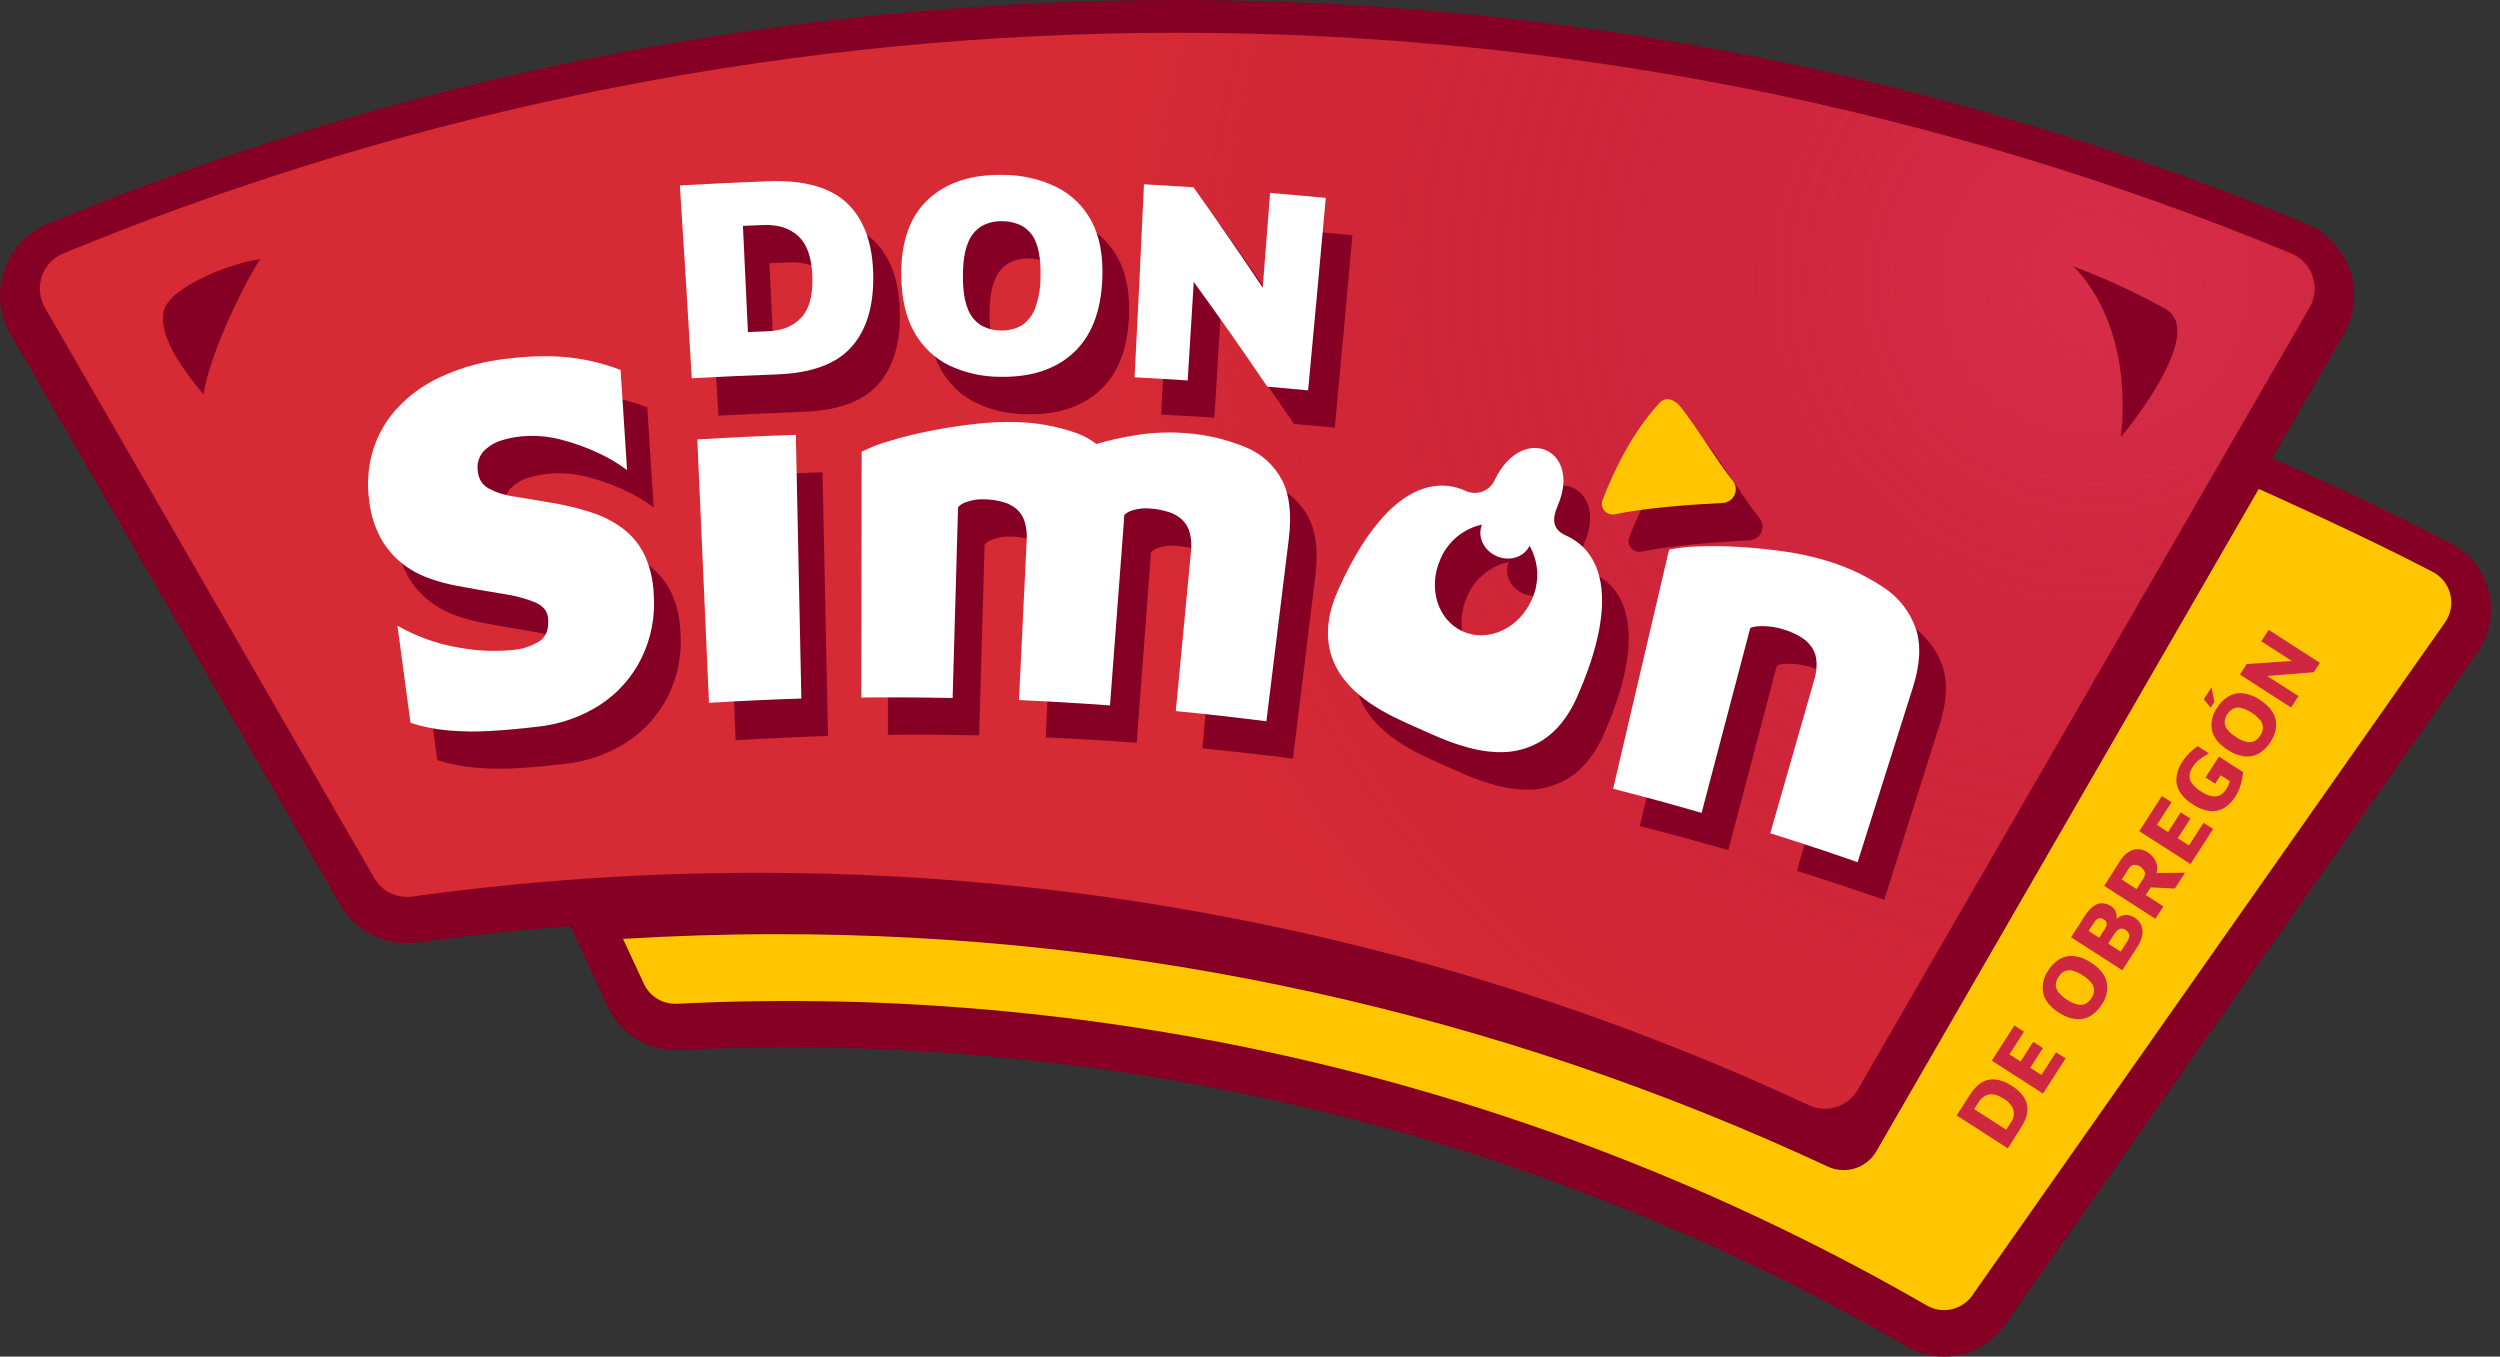 <svg xmlns="http://www.w3.org/2000/svg" width="258" height="140" viewBox="0 0 258 140" fill="none"><rect x="0" y="0" width="258" height="140" fill="#333333" stroke="none"/><path d="M256.843 61.072C256.583 60.014 256.102 59.023 255.43 58.165C254.758 57.308 253.911 56.603 252.945 56.099C246.946 52.963 240.746 50.013 234.461 47.303L241.871 34.472C242.439 33.486 242.791 32.389 242.902 31.256C243.013 30.123 242.88 28.979 242.514 27.901C242.147 26.823 241.555 25.836 240.776 25.005C239.997 24.174 239.05 23.519 237.998 23.084C219.845 15.565 201.004 9.831 181.741 5.961C141.954 -1.987 100.988 -1.987 61.201 5.961C41.937 9.83 23.096 15.565 4.943 23.084C3.891 23.519 2.943 24.174 2.164 25.004C1.385 25.835 0.792 26.822 0.426 27.901C0.059 28.979 -0.073 30.123 0.038 31.256C0.149 32.389 0.501 33.486 1.071 34.472L35.089 93.35C35.793 94.562 36.803 95.569 38.017 96.269C39.232 96.969 40.609 97.337 42.011 97.338C42.382 97.338 42.753 97.313 43.121 97.263C48.261 96.548 53.545 95.986 58.863 95.585L62.748 103.952C63.366 105.271 64.347 106.386 65.575 107.168C66.804 107.95 68.23 108.367 69.686 108.368C69.81 108.368 69.941 108.368 70.065 108.368C73.81 108.182 77.615 108.089 81.379 108.089C88.198 108.089 95.123 108.4 101.967 109.006C118.896 110.502 135.607 113.861 151.8 119.02C167.483 124.031 182.578 130.721 196.824 138.974C197.98 139.646 199.292 140 200.629 140C201.857 139.999 203.067 139.703 204.156 139.136C205.246 138.569 206.183 137.748 206.889 136.743L255.686 67.276C256.31 66.384 256.736 65.369 256.935 64.299C257.135 63.229 257.103 62.129 256.843 61.072Z" fill="#860025"></path><path d="M251.055 59.017C243.633 55.142 234.19 50.952 233.103 50.458L193.648 118.796C193.163 119.641 192.38 120.274 191.452 120.57C190.524 120.865 189.518 120.803 188.634 120.394C154.636 104.542 117.57 96.354 80.058 96.408C74.774 96.408 69.509 96.579 64.296 96.893L66.45 101.537C66.751 102.18 67.237 102.719 67.846 103.084C68.456 103.449 69.16 103.623 69.869 103.585C114.969 101.37 159.752 112.186 198.87 134.741C199.638 135.178 200.541 135.313 201.403 135.119C202.266 134.926 203.024 134.417 203.532 133.694L252.33 64.227C252.62 63.811 252.819 63.337 252.913 62.839C253.006 62.34 252.992 61.827 252.872 61.334C252.751 60.84 252.527 60.379 252.213 59.979C251.9 59.58 251.505 59.252 251.055 59.017Z" fill="#FFC600"></path><path d="M238.334 31.731L191.712 112.465C191.227 113.31 190.443 113.942 189.515 114.238C188.587 114.533 187.582 114.471 186.698 114.063C152.703 98.213 115.642 90.025 78.134 90.077C66.233 90.073 54.346 90.891 42.558 92.523C41.787 92.633 41.001 92.51 40.3 92.17C39.6 91.83 39.017 91.288 38.626 90.615L4.629 31.731C4.351 31.248 4.18 30.71 4.126 30.155C4.072 29.6 4.138 29.04 4.318 28.512C4.498 27.985 4.789 27.501 5.17 27.095C5.552 26.688 6.016 26.368 6.532 26.155C80.158 -4.211 162.808 -4.211 236.435 26.155C236.95 26.368 237.414 26.688 237.796 27.095C238.178 27.501 238.468 27.985 238.648 28.513C238.828 29.041 238.893 29.601 238.838 30.156C238.784 30.711 238.612 31.248 238.334 31.731Z" fill="#D62A34"></path><path d="M238.334 31.731L191.712 112.465C191.227 113.31 190.443 113.942 189.515 114.238C188.587 114.533 187.582 114.471 186.698 114.063C152.703 98.213 115.642 90.025 78.134 90.077C66.233 90.073 54.346 90.891 42.558 92.523C41.787 92.633 41.001 92.51 40.3 92.17C39.6 91.83 39.017 91.288 38.626 90.615L4.629 31.731C4.351 31.248 4.18 30.71 4.126 30.155C4.072 29.6 4.138 29.04 4.318 28.512C4.498 27.985 4.789 27.501 5.17 27.095C5.552 26.688 6.016 26.368 6.532 26.155C80.158 -4.211 162.808 -4.211 236.435 26.155C236.95 26.368 237.414 26.688 237.796 27.095C238.178 27.501 238.468 27.985 238.648 28.513C238.828 29.041 238.893 29.601 238.838 30.156C238.784 30.711 238.612 31.248 238.334 31.731Z" fill="url(#paint0_radial_1739_49)"></path><path d="M82.908 42.498C86.423 42.37 88.963 41.472 90.551 39.747C92.139 38.022 92.922 35.545 92.87 32.287C92.817 29.03 91.937 26.543 90.225 24.881C88.512 23.218 85.789 22.428 82.103 22.562C79.038 22.678 75.976 22.824 72.915 23C73.344 29.631 73.753 36.261 74.143 42.892C77.062 42.739 79.984 42.607 82.908 42.498ZM81.519 27.081C83.051 27.025 84.266 27.417 85.155 28.259C86.044 29.101 86.516 30.488 86.576 32.421C86.635 34.354 86.265 35.731 85.438 36.626C84.611 37.521 83.477 37.988 81.982 38.047L79.924 38.131C79.758 34.475 79.586 30.821 79.408 27.168L81.519 27.081Z" fill="#860025"></path><path d="M100.705 41.572C102.347 42.346 104.14 42.747 105.955 42.746C109.119 42.805 111.615 42.01 113.486 40.313C115.357 38.616 116.376 36.064 116.513 32.639C116.606 30.23 116.24 28.244 115.394 26.68C114.584 25.153 113.314 23.919 111.764 23.153C110.048 22.333 108.17 21.909 106.269 21.909C102.968 21.847 100.363 22.718 98.498 24.48C96.633 26.242 95.729 28.847 95.763 32.272C95.788 34.665 96.239 36.627 97.115 38.159C97.936 39.636 99.188 40.827 100.705 41.572ZM102.129 32.315C102.129 30.865 102.305 29.725 102.657 28.896C102.923 28.174 103.426 27.564 104.084 27.165C104.736 26.815 105.47 26.646 106.21 26.677C106.946 26.68 107.669 26.87 108.311 27.23C108.96 27.639 109.448 28.259 109.691 28.987C110.002 29.81 110.157 30.945 110.123 32.378C110.137 33.531 109.937 34.676 109.532 35.756C109.259 36.474 108.756 37.081 108.103 37.484C107.467 37.829 106.749 37.995 106.026 37.963C105.303 37.968 104.592 37.78 103.966 37.419C103.33 37.007 102.849 36.396 102.598 35.681C102.281 34.87 102.116 33.758 102.129 32.315Z" fill="#860025"></path><path d="M125.949 32.946C128.548 36.525 131.076 40.126 133.533 43.75C134.938 43.87 136.344 43.999 137.751 44.136C138.373 37.52 138.979 30.899 139.569 24.275C137.657 24.092 135.743 23.921 133.829 23.762C133.582 27.023 133.328 30.283 133.067 33.54C130.744 30.065 128.361 26.611 125.918 23.177C124.215 23.066 122.512 22.962 120.809 22.867C120.506 29.51 120.184 36.15 119.842 42.787C121.67 42.882 123.496 42.986 125.322 43.098C125.537 39.724 125.746 36.34 125.949 32.946Z" fill="#860025"></path><path d="M70.217 65.206C70.174 63.811 69.858 62.438 69.285 61.165C68.769 60.089 68.007 59.149 67.059 58.424C66.042 57.666 64.902 57.087 63.69 56.711C62.26 56.258 60.797 55.915 59.314 55.685L55.724 55.086C54.823 54.966 53.952 54.685 53.151 54.256C52.84 54.075 52.578 53.821 52.389 53.515C52.2 53.209 52.09 52.861 52.069 52.503C52.005 52.133 52.026 51.753 52.13 51.393C52.234 51.032 52.418 50.7 52.669 50.42C53.215 49.867 53.898 49.469 54.649 49.267C55.474 49.019 56.327 48.88 57.188 48.854C58.391 48.805 59.594 48.942 60.756 49.258C62.009 49.584 63.23 50.022 64.405 50.566C65.487 51.055 66.513 51.661 67.463 52.372C67.242 48.928 67.02 45.483 66.798 42.038C65.644 41.594 64.455 41.249 63.243 41.006C62.013 40.768 60.765 40.637 59.513 40.614C58.059 40.594 56.605 40.675 55.161 40.856C52.763 41.098 50.421 41.735 48.23 42.74C46.457 43.546 44.87 44.71 43.568 46.159C42.448 47.435 41.63 48.946 41.175 50.582C40.731 52.2 40.625 53.893 40.864 55.555C41.016 56.904 41.425 58.212 42.067 59.409C42.606 60.376 43.325 61.231 44.184 61.93C44.997 62.582 45.91 63.1 46.888 63.462C47.855 63.824 48.853 64.1 49.868 64.289C51.659 64.62 53.252 64.899 54.649 65.125C55.794 65.282 56.916 65.577 57.99 66.004C58.817 66.365 59.261 66.912 59.326 67.633C59.426 68.756 59.132 69.549 58.444 70.011C57.621 70.521 56.691 70.831 55.727 70.915C53.867 71.097 51.99 71.018 50.151 70.679C47.91 70.308 45.752 69.541 43.779 68.413C44.229 71.757 44.679 75.101 45.128 78.443C46.378 78.839 47.667 79.098 48.973 79.214C50.406 79.341 51.845 79.364 53.281 79.282C54.81 79.198 56.445 79.052 58.201 78.841C60.526 78.608 62.762 77.828 64.728 76.566C66.536 75.379 67.996 73.735 68.962 71.801C69.962 69.754 70.396 67.477 70.217 65.206Z" fill="#860025"></path><path d="M75.921 76.392C79.097 76.197 82.275 76.05 85.454 75.95C85.265 66.881 85.074 57.81 84.882 48.739C81.494 48.844 78.105 49.002 74.715 49.211C75.117 58.272 75.519 67.332 75.921 76.392Z" fill="#860025"></path><path d="M102.567 55.63C103.141 55.429 103.749 55.342 104.357 55.375C105.011 55.386 105.661 55.481 106.29 55.658C106.803 55.797 107.278 56.047 107.683 56.391C108.069 56.741 108.351 57.19 108.497 57.69C108.681 58.303 108.752 58.945 108.705 59.583C108.442 65.091 108.177 70.597 107.91 76.103C111.047 76.24 114.179 76.423 117.306 76.653L118.732 57.768C118.751 57.504 118.763 57.249 118.773 56.997C119.031 56.746 119.354 56.571 119.705 56.494C120.288 56.326 120.898 56.273 121.502 56.338C122.156 56.383 122.801 56.511 123.423 56.721C123.928 56.888 124.39 57.164 124.778 57.529C125.143 57.898 125.403 58.358 125.53 58.862C125.682 59.484 125.722 60.128 125.648 60.764C125.126 66.253 124.603 71.744 124.078 77.237C127.199 77.542 130.316 77.893 133.431 78.291C134.202 72.023 134.971 65.756 135.74 59.49C136.051 56.963 135.83 54.943 135.059 53.435C134.262 51.903 132.952 50.699 131.358 50.035C129.374 49.207 127.27 48.707 125.126 48.552C123.262 48.406 121.387 48.499 119.547 48.829C118.314 49.035 117.095 49.319 115.898 49.678C115.282 49.212 114.602 48.836 113.881 48.562C111.857 47.842 109.731 47.455 107.583 47.415C106.159 47.374 104.734 47.438 103.319 47.608C101.742 47.788 100.179 48.032 98.629 48.341C97.22 48.617 95.827 48.966 94.455 49.385C93.493 49.664 92.557 50.026 91.657 50.467L91.629 75.839C94.773 75.808 97.913 75.824 101.05 75.888L101.61 56.195C101.865 55.916 102.199 55.719 102.567 55.63Z" fill="#860025"></path><path d="M200.455 68.702C199.843 66.98 198.686 65.504 197.16 64.497C195.315 63.262 193.291 62.319 191.158 61.7C189.786 61.295 188.386 60.994 186.968 60.798C185.398 60.566 183.824 60.401 182.247 60.304C180.821 60.209 179.39 60.189 177.961 60.245C176.97 60.269 175.983 60.38 175.011 60.578C173.084 68.806 171.157 77.031 169.23 85.253C172.282 86.03 175.326 86.859 178.362 87.74L183.369 68.721C183.522 68.575 183.947 68.5 184.65 68.497C185.349 68.499 186.045 68.603 186.714 68.808C187.349 68.989 187.959 69.249 188.529 69.582C188.996 69.854 189.4 70.222 189.716 70.66C190.008 71.097 190.179 71.603 190.213 72.127C190.253 72.768 190.175 73.411 189.983 74.023L185.442 89.875C188.461 90.824 191.466 91.82 194.456 92.862C196.356 86.853 198.254 80.852 200.15 74.859C200.933 72.423 201.03 70.378 200.455 68.702Z" fill="#860025"></path><path d="M168.077 65.346C167.919 61.507 165.973 59.847 164.369 59.129C163.045 58.539 162.846 57.556 163.514 56.021C166.001 50.252 159.937 47.499 157.046 53.311C156.932 53.599 156.758 53.861 156.538 54.08C156.317 54.298 156.053 54.469 155.763 54.581C155.474 54.692 155.164 54.743 154.853 54.729C154.543 54.716 154.239 54.638 153.96 54.501C153.218 54.167 152.415 53.99 151.601 53.982C149.627 53.967 147.675 54.946 145.795 56.891C144.017 58.731 142.345 61.401 140.822 64.83C139.659 67.437 139.485 69.831 140.303 71.95C141.785 75.789 146.171 77.722 148.791 78.875L149.254 79.08L149.714 79.289C151.644 80.156 154.56 81.464 157.485 81.489C159.06 81.529 160.612 81.102 161.945 80.261C163.412 79.329 164.609 77.822 165.501 75.817C167.319 71.677 168.192 68.165 168.077 65.346ZM160.82 65.771C159.502 68.727 156.325 70.188 153.724 69.029C151.122 67.869 150.084 64.534 151.402 61.569C151.78 60.674 152.367 59.882 153.115 59.261C153.862 58.64 154.748 58.208 155.697 58.001C155.188 59.204 155.847 60.652 157.186 61.249C158.526 61.846 160.043 61.367 160.605 60.186C161.086 61.032 161.356 61.98 161.394 62.953C161.431 63.925 161.234 64.891 160.82 65.771Z" fill="#860025"></path><path d="M174.02 45.438C174.589 44.816 175.49 44.941 176.283 45.957C177.75 47.822 180.112 51.66 181.567 53.46C181.731 53.662 181.837 53.905 181.872 54.163C181.906 54.421 181.869 54.684 181.763 54.922C181.657 55.16 181.488 55.364 181.273 55.511C181.058 55.659 180.807 55.744 180.547 55.757C176.957 55.95 172.556 56.273 169.383 56.935C169.19 56.971 168.991 56.956 168.806 56.891C168.621 56.825 168.457 56.711 168.331 56.561C168.204 56.411 168.12 56.231 168.086 56.037C168.053 55.844 168.071 55.645 168.139 55.462C169.476 51.934 171.54 48.083 174.02 45.438Z" fill="#860025"></path><path d="M80.157 38.637C83.669 38.51 86.209 37.611 87.797 35.886C89.385 34.161 90.169 31.684 90.119 28.427C90.069 25.17 89.186 22.683 87.471 21.02C85.755 19.357 83.035 18.568 79.349 18.701C76.284 18.818 73.222 18.964 70.162 19.14C70.593 25.77 71.002 32.401 71.389 39.032C74.309 38.879 77.231 38.747 80.157 38.637ZM78.784 23.224C80.313 23.165 81.528 23.556 82.417 24.399C83.306 25.241 83.778 26.627 83.837 28.561C83.896 30.494 83.526 31.871 82.7 32.766C81.873 33.661 80.739 34.127 79.247 34.186L77.186 34.27C77.02 30.615 76.848 26.961 76.67 23.308C77.357 23.28 78.062 23.249 78.784 23.224Z" fill="white"></path><path d="M97.951 37.711C99.593 38.485 101.386 38.887 103.201 38.886C106.365 38.945 108.864 38.149 110.732 36.452C112.6 34.755 113.623 32.203 113.759 28.778C113.857 26.371 113.484 24.384 112.64 22.82C111.83 21.293 110.56 20.058 109.01 19.292C107.295 18.471 105.417 18.046 103.515 18.049C100.214 17.984 97.609 18.854 95.745 20.616C93.88 22.379 92.975 24.983 93.009 28.412C93.034 30.801 93.485 32.762 94.361 34.295C95.182 35.773 96.434 36.965 97.951 37.711ZM99.375 28.455C99.375 27.005 99.551 25.87 99.903 25.052C100.17 24.331 100.673 23.721 101.33 23.32C101.982 22.97 102.716 22.801 103.456 22.832C104.195 22.828 104.922 23.013 105.569 23.37C106.219 23.778 106.706 24.399 106.949 25.126C107.26 25.95 107.416 27.084 107.381 28.517C107.397 29.671 107.197 30.816 106.791 31.896C106.518 32.613 106.016 33.22 105.364 33.624C104.727 33.969 104.008 34.134 103.285 34.103C102.563 34.107 101.853 33.92 101.227 33.559C100.59 33.148 100.108 32.536 99.857 31.821C99.53 31.01 99.365 29.888 99.375 28.455Z" fill="white"></path><path d="M123.196 29.095C125.794 32.672 128.322 36.273 130.779 39.899C132.184 40.022 133.59 40.15 134.997 40.285C135.619 33.668 136.226 27.048 136.819 20.424C134.904 20.241 132.989 20.07 131.075 19.911C130.83 23.172 130.576 26.432 130.313 29.689C127.993 26.214 125.61 22.76 123.165 19.326C121.461 19.215 119.758 19.111 118.055 19.016C117.756 25.659 117.434 32.299 117.088 38.936C118.916 39.033 120.742 39.142 122.568 39.262C122.783 35.872 122.993 32.483 123.196 29.095Z" fill="white"></path><path d="M67.463 61.345C67.421 59.95 67.104 58.578 66.531 57.305C66.016 56.228 65.253 55.289 64.306 54.563C63.288 53.806 62.148 53.227 60.936 52.851C59.506 52.399 58.043 52.056 56.56 51.825L52.97 51.225C52.069 51.106 51.198 50.825 50.397 50.395C50.086 50.215 49.824 49.961 49.635 49.655C49.447 49.349 49.337 49.001 49.315 48.642C49.251 48.273 49.272 47.893 49.376 47.532C49.48 47.172 49.664 46.839 49.915 46.56C50.461 46.007 51.144 45.609 51.895 45.407C52.72 45.16 53.574 45.022 54.434 44.993C55.638 44.945 56.843 45.081 58.005 45.398C59.257 45.725 60.477 46.163 61.651 46.706C62.734 47.196 63.761 47.801 64.713 48.512C64.489 45.068 64.266 41.623 64.045 38.177C62.893 37.739 61.706 37.397 60.498 37.155C59.269 36.917 58.021 36.786 56.768 36.763C55.314 36.743 53.86 36.825 52.417 37.006C50.019 37.249 47.677 37.885 45.486 38.889C43.713 39.695 42.125 40.859 40.824 42.308C39.697 43.585 38.873 45.1 38.415 46.74C37.969 48.359 37.864 50.052 38.104 51.713C38.255 53.063 38.663 54.371 39.304 55.567C39.844 56.534 40.562 57.389 41.42 58.088C42.234 58.741 43.149 59.259 44.128 59.62C45.094 59.983 46.09 60.259 47.105 60.447C48.895 60.781 50.49 61.059 51.889 61.283C53.033 61.441 54.154 61.736 55.227 62.163C56.053 62.523 56.498 63.071 56.563 63.791C56.663 64.915 56.368 65.707 55.681 66.169C54.858 66.679 53.928 66.989 52.964 67.074C51.103 67.256 49.227 67.176 47.388 66.838C45.146 66.467 42.989 65.7 41.016 64.572C41.468 67.916 41.918 71.259 42.365 74.602C43.615 74.997 44.904 75.257 46.21 75.376C47.643 75.501 49.082 75.523 50.518 75.441C52.047 75.357 53.682 75.211 55.438 74.999C57.758 74.765 59.989 73.985 61.95 72.724C63.758 71.539 65.218 69.894 66.183 67.96C67.195 65.91 67.638 63.625 67.463 61.345Z" fill="white"></path><path d="M73.167 72.532C76.348 72.337 79.525 72.19 82.7 72.09C82.513 63.021 82.323 53.95 82.131 44.878C78.741 44.984 75.351 45.142 71.961 45.351C72.365 54.406 72.767 63.466 73.167 72.532Z" fill="white"></path><path d="M99.813 51.785C100.387 51.584 100.996 51.497 101.603 51.53C102.257 51.541 102.907 51.636 103.537 51.813C104.049 51.952 104.524 52.203 104.929 52.546C105.313 52.894 105.594 53.34 105.743 53.836C105.927 54.449 105.999 55.09 105.955 55.729C105.687 61.236 105.422 66.743 105.159 72.249C108.292 72.385 111.423 72.57 114.552 72.802L115.978 53.914C115.997 53.65 116.01 53.395 116.019 53.143H116.034C116.293 52.893 116.616 52.718 116.967 52.639C117.551 52.472 118.162 52.419 118.766 52.484C119.419 52.53 120.064 52.659 120.684 52.866C121.19 53.032 121.653 53.308 122.039 53.674C122.405 54.043 122.665 54.504 122.792 55.008C122.945 55.63 122.985 56.274 122.91 56.91C122.387 62.399 121.864 67.89 121.34 73.383C124.463 73.688 127.58 74.039 130.692 74.437C131.463 68.167 132.233 61.9 133.002 55.636C133.313 53.109 133.092 51.088 132.321 49.581C131.524 48.049 130.214 46.845 128.619 46.181C126.636 45.353 124.531 44.852 122.387 44.698C120.524 44.552 118.649 44.645 116.808 44.975C115.576 45.182 114.357 45.465 113.159 45.823C112.544 45.357 111.865 44.982 111.142 44.711C109.119 43.988 106.993 43.6 104.845 43.56C103.421 43.52 101.996 43.584 100.581 43.753C99.006 43.934 97.443 44.178 95.891 44.487C94.483 44.762 93.091 45.111 91.719 45.531C90.757 45.809 89.821 46.171 88.922 46.613C88.91 55.071 88.899 63.528 88.891 71.984C92.034 71.953 95.175 71.97 98.312 72.034L98.871 52.341C99.125 52.068 99.452 51.875 99.813 51.785Z" fill="white"></path><path d="M197.701 64.839C197.089 63.117 195.933 61.641 194.406 60.637C192.56 59.403 190.536 58.46 188.404 57.839C187.033 57.429 185.632 57.123 184.215 56.922C182.646 56.697 181.07 56.538 179.487 56.447C178.06 56.353 176.63 56.333 175.201 56.388C174.21 56.411 173.223 56.523 172.251 56.72C170.324 64.947 168.398 73.174 166.473 81.402C169.526 82.179 172.569 83.008 175.605 83.889L180.619 64.839C180.771 64.693 181.197 64.618 181.902 64.615C182.601 64.617 183.295 64.722 183.963 64.926C184.598 65.106 185.208 65.367 185.778 65.7C186.245 65.972 186.65 66.34 186.965 66.778C187.257 67.215 187.429 67.721 187.463 68.245C187.502 68.886 187.424 69.528 187.233 70.141L182.692 85.993C185.711 86.94 188.715 87.935 191.705 88.98C193.603 82.971 195.501 76.97 197.399 70.977C198.17 68.569 198.276 66.517 197.701 64.839Z" fill="white"></path><path d="M165.323 61.485C165.168 57.647 163.219 55.987 161.615 55.269C160.291 54.679 160.092 53.696 160.764 52.161C163.25 46.392 157.183 43.639 154.293 49.451C154.177 49.739 154.003 50.001 153.782 50.219C153.561 50.437 153.297 50.607 153.007 50.718C152.717 50.83 152.407 50.88 152.096 50.865C151.786 50.851 151.482 50.772 151.203 50.635C150.462 50.301 149.66 50.124 148.847 50.116C146.873 50.1 144.918 51.079 143.038 53.025C141.263 54.865 139.588 57.535 138.065 60.963C136.906 63.571 136.729 65.964 137.546 68.084C139.029 71.923 143.414 73.856 146.034 75.012L146.497 75.214L146.957 75.422C148.888 76.29 151.803 77.598 154.728 77.623C156.303 77.663 157.855 77.236 159.188 76.395C160.655 75.463 161.852 73.955 162.744 71.954C164.568 67.826 165.438 64.305 165.323 61.485ZM158.066 61.908C156.748 64.864 153.572 66.325 150.97 65.165C148.368 64.006 147.33 60.671 148.648 57.706C149.026 56.81 149.613 56.019 150.361 55.398C151.108 54.777 151.994 54.345 152.944 54.138C152.434 55.341 153.093 56.789 154.432 57.386C155.772 57.983 157.292 57.507 157.851 56.323C158.332 57.169 158.602 58.117 158.64 59.089C158.677 60.061 158.48 61.028 158.066 61.908Z" fill="white"></path><path d="M171.266 41.578C171.835 40.956 172.736 41.08 173.529 42.097C174.996 43.962 177.358 47.8 178.813 49.603C178.977 49.804 179.083 50.048 179.118 50.306C179.152 50.564 179.115 50.827 179.009 51.065C178.904 51.303 178.734 51.507 178.519 51.654C178.305 51.801 178.053 51.886 177.793 51.9C174.203 52.089 169.802 52.413 166.629 53.078C166.436 53.114 166.236 53.099 166.051 53.033C165.866 52.968 165.701 52.854 165.575 52.703C165.448 52.553 165.364 52.372 165.331 52.178C165.297 51.984 165.316 51.785 165.386 51.601C166.722 48.074 168.786 44.226 171.266 41.578Z" fill="#FFC600"></path><path d="M218.886 45.102C218.886 45.102 227.869 34.419 223.511 31.899C220.431 30.185 217.227 28.705 213.925 27.47C213.925 27.47 220.167 32.766 218.886 45.102Z" fill="#860025"></path><path d="M20.988 40.698C19.107 38.42 16.366 34.848 16.869 32.203C17.373 29.558 24.155 27.044 26.84 26.748C25.445 28.875 21.796 36.005 20.988 40.698Z" fill="#860025"></path><path d="M207.206 118.51L201.922 115.11L203.289 112.987C203.867 112.088 204.515 111.57 205.232 111.433C205.949 111.296 206.745 111.503 207.619 112.054C208.485 112.614 209.003 113.248 209.173 113.957C209.347 114.668 209.145 115.47 208.567 116.369L207.206 118.51ZM207.041 116.589L207.482 115.899C207.626 115.711 207.728 115.495 207.782 115.265C207.835 115.034 207.839 114.795 207.793 114.563C207.612 114.058 207.25 113.639 206.777 113.388C206.194 113.015 205.694 112.867 205.275 112.943C205.046 112.998 204.83 113.1 204.642 113.243C204.454 113.386 204.298 113.566 204.184 113.773L203.731 114.463L207.041 116.589Z" fill="#D02741"></path><path d="M210.839 112.86L205.555 109.459L207.883 105.835L208.875 106.472L207.373 108.813L208.523 109.553L209.826 107.52L210.827 108.163L209.521 110.193L210.677 110.939L212.182 108.598L213.173 109.22L210.839 112.86Z" fill="#D02741"></path><path d="M216.887 103.691C216.594 104.169 216.191 104.57 215.713 104.863C215.263 105.122 214.743 105.231 214.227 105.173C213.597 105.096 212.995 104.865 212.474 104.502C211.57 103.92 211.032 103.253 210.858 102.5C210.779 102.093 210.785 101.674 210.875 101.269C210.966 100.865 211.139 100.483 211.383 100.148C211.676 99.667 212.08 99.264 212.561 98.973C213.008 98.716 213.525 98.607 214.037 98.662C214.667 98.743 215.267 98.976 215.787 99.339C216.699 99.924 217.241 100.591 217.413 101.341C217.492 101.748 217.486 102.166 217.396 102.571C217.305 102.975 217.132 103.357 216.887 103.691ZM215.831 103.013C215.992 102.778 216.087 102.505 216.107 102.221C216.108 101.938 216.013 101.664 215.837 101.444C215.587 101.129 215.282 100.862 214.936 100.657C214.605 100.427 214.235 100.259 213.845 100.16C213.572 100.094 213.286 100.125 213.033 100.247C212.784 100.383 212.575 100.584 212.43 100.828C212.269 101.061 212.175 101.332 212.157 101.615C212.156 101.895 212.25 102.168 212.424 102.389C212.679 102.705 212.988 102.974 213.338 103.181C213.667 103.41 214.036 103.577 214.426 103.672C214.695 103.738 214.98 103.71 215.231 103.591C215.479 103.456 215.686 103.256 215.831 103.013Z" fill="#D02741"></path><path d="M219.02 100.129L213.736 96.728L215.178 94.484C215.391 94.14 215.658 93.834 215.971 93.577C216.222 93.365 216.535 93.239 216.863 93.216C217.223 93.208 217.577 93.317 217.87 93.527C218.083 93.655 218.249 93.849 218.342 94.08C218.421 94.29 218.455 94.513 218.442 94.736C218.432 94.938 218.406 95.139 218.364 95.336L217.994 95.302C218.17 95.041 218.398 94.819 218.665 94.652C218.9 94.505 219.171 94.426 219.449 94.425C219.74 94.431 220.023 94.522 220.263 94.686C220.596 94.879 220.855 95.178 221 95.535C221.122 95.869 221.145 96.232 221.068 96.579C220.981 96.969 220.824 97.34 220.605 97.673L219.02 100.129ZM216.633 96.781L217.295 95.749C217.353 95.662 217.391 95.564 217.407 95.46C217.426 95.355 217.413 95.247 217.369 95.15C217.29 95.011 217.17 94.901 217.026 94.834C216.882 94.766 216.721 94.745 216.564 94.773C216.399 94.846 216.26 94.968 216.166 95.122L215.545 96.076L216.633 96.781ZM218.852 98.208L219.545 97.129C219.628 97.006 219.688 96.87 219.722 96.725C219.753 96.591 219.741 96.451 219.688 96.324C219.62 96.174 219.505 96.049 219.362 95.967C219.26 95.897 219.142 95.852 219.02 95.836C218.913 95.826 218.806 95.844 218.709 95.889C218.615 95.934 218.528 95.994 218.454 96.066C218.374 96.147 218.302 96.235 218.239 96.331L217.562 97.387L218.852 98.208Z" fill="#D02741"></path><path d="M222.432 94.817L217.148 91.42L218.802 88.84C219.097 88.32 219.564 87.918 220.123 87.706C220.394 87.632 220.678 87.622 220.953 87.676C221.229 87.73 221.488 87.846 221.711 88.016C221.947 88.169 222.15 88.368 222.308 88.601C222.47 88.838 222.576 89.109 222.619 89.393C222.659 89.7 222.612 90.011 222.482 90.291L221.997 90.093L225.497 90.065L224.446 91.7L221.289 91.541L222.14 91.28L221.441 92.368L223.265 93.54L222.432 94.817ZM220.49 91.755L221.183 90.677C221.32 90.488 221.379 90.253 221.348 90.021C221.263 89.789 221.106 89.59 220.901 89.452C220.695 89.315 220.451 89.246 220.204 89.257C220.096 89.28 219.994 89.326 219.906 89.392C219.817 89.458 219.744 89.542 219.691 89.639L218.961 90.77L220.49 91.755Z" fill="#D02741"></path><path d="M226.06 89.175L220.776 85.775L223.104 82.151L224.095 82.788L222.594 85.129L223.744 85.868L225.046 83.839L226.047 84.479L224.742 86.509L225.898 87.255L227.402 84.914L228.394 85.551L226.06 89.175Z" fill="#D02741"></path><path d="M230.706 82.189C230.415 82.665 230.021 83.069 229.553 83.373C229.115 83.641 228.601 83.759 228.089 83.709C227.443 83.623 226.826 83.382 226.293 83.006C225.734 82.68 225.264 82.222 224.922 81.673C224.662 81.225 224.553 80.705 224.611 80.19C224.682 79.634 224.882 79.101 225.196 78.636C225.406 78.308 225.651 78.004 225.926 77.728C226.194 77.46 226.485 77.215 226.796 76.998L227.962 77.747C227.629 77.936 227.307 78.143 226.998 78.369C226.725 78.574 226.49 78.827 226.305 79.115C226.125 79.376 226.009 79.677 225.966 79.991C225.938 80.289 226.02 80.586 226.196 80.827C226.448 81.167 226.765 81.453 227.129 81.67C227.474 81.913 227.865 82.083 228.279 82.17C228.572 82.226 228.876 82.181 229.14 82.043C229.395 81.89 229.609 81.677 229.761 81.421C229.848 81.287 229.924 81.147 229.988 81.001C230.046 80.877 230.085 80.745 230.103 80.61L229.171 80.007L228.608 80.88L227.611 80.237L228.997 78.08L231.483 79.68C231.453 80.12 231.372 80.555 231.244 80.977C231.121 81.403 230.94 81.811 230.706 82.189Z" fill="#D02741"></path><path d="M228.142 73.032L227.437 72.162L228.229 70.918L228.524 72.429L228.142 73.032ZM234.312 76.582C234.018 77.059 233.616 77.461 233.137 77.753C232.686 78.009 232.167 78.118 231.651 78.064C231.021 77.983 230.42 77.752 229.898 77.39C228.994 76.808 228.456 76.146 228.282 75.388C228.203 74.981 228.209 74.563 228.3 74.158C228.39 73.754 228.563 73.373 228.807 73.038C229.099 72.556 229.503 72.152 229.985 71.86C230.432 71.603 230.949 71.494 231.462 71.549C232.091 71.629 232.691 71.861 233.211 72.224C234.121 72.808 234.663 73.477 234.837 74.229C235.014 74.975 234.837 75.761 234.312 76.582ZM233.258 75.904C233.42 75.668 233.515 75.393 233.535 75.108C233.535 74.826 233.44 74.552 233.264 74.331C232.742 73.716 232.048 73.271 231.272 73.051C231 72.984 230.713 73.014 230.461 73.135C230.212 73.271 230.003 73.472 229.858 73.716C229.696 73.949 229.602 74.222 229.584 74.505C229.584 74.785 229.678 75.056 229.852 75.276C230.105 75.594 230.415 75.862 230.765 76.069C231.094 76.3 231.463 76.468 231.853 76.563C232.123 76.625 232.407 76.596 232.658 76.479C232.906 76.345 233.113 76.146 233.258 75.904Z" fill="#D02741"></path><path d="M236.444 73.016L231.16 69.619L231.862 68.525L237.277 68.158L237.824 69.047L233.367 66.185L234.128 65.004L239.412 68.404L238.791 69.371L233.395 69.812L233.009 69.141L237.202 71.835L236.444 73.016Z" fill="#D02741"></path><defs><radialGradient id="paint0_radial_1739_49" cx="0" cy="0" r="1" gradientUnits="userSpaceOnUse" gradientTransform="translate(215.61 29.195) scale(101.838 101.838)"><stop stop-color="#D72E4A"></stop><stop offset="1" stop-color="#B6143C" stop-opacity="0"></stop></radialGradient></defs></svg>